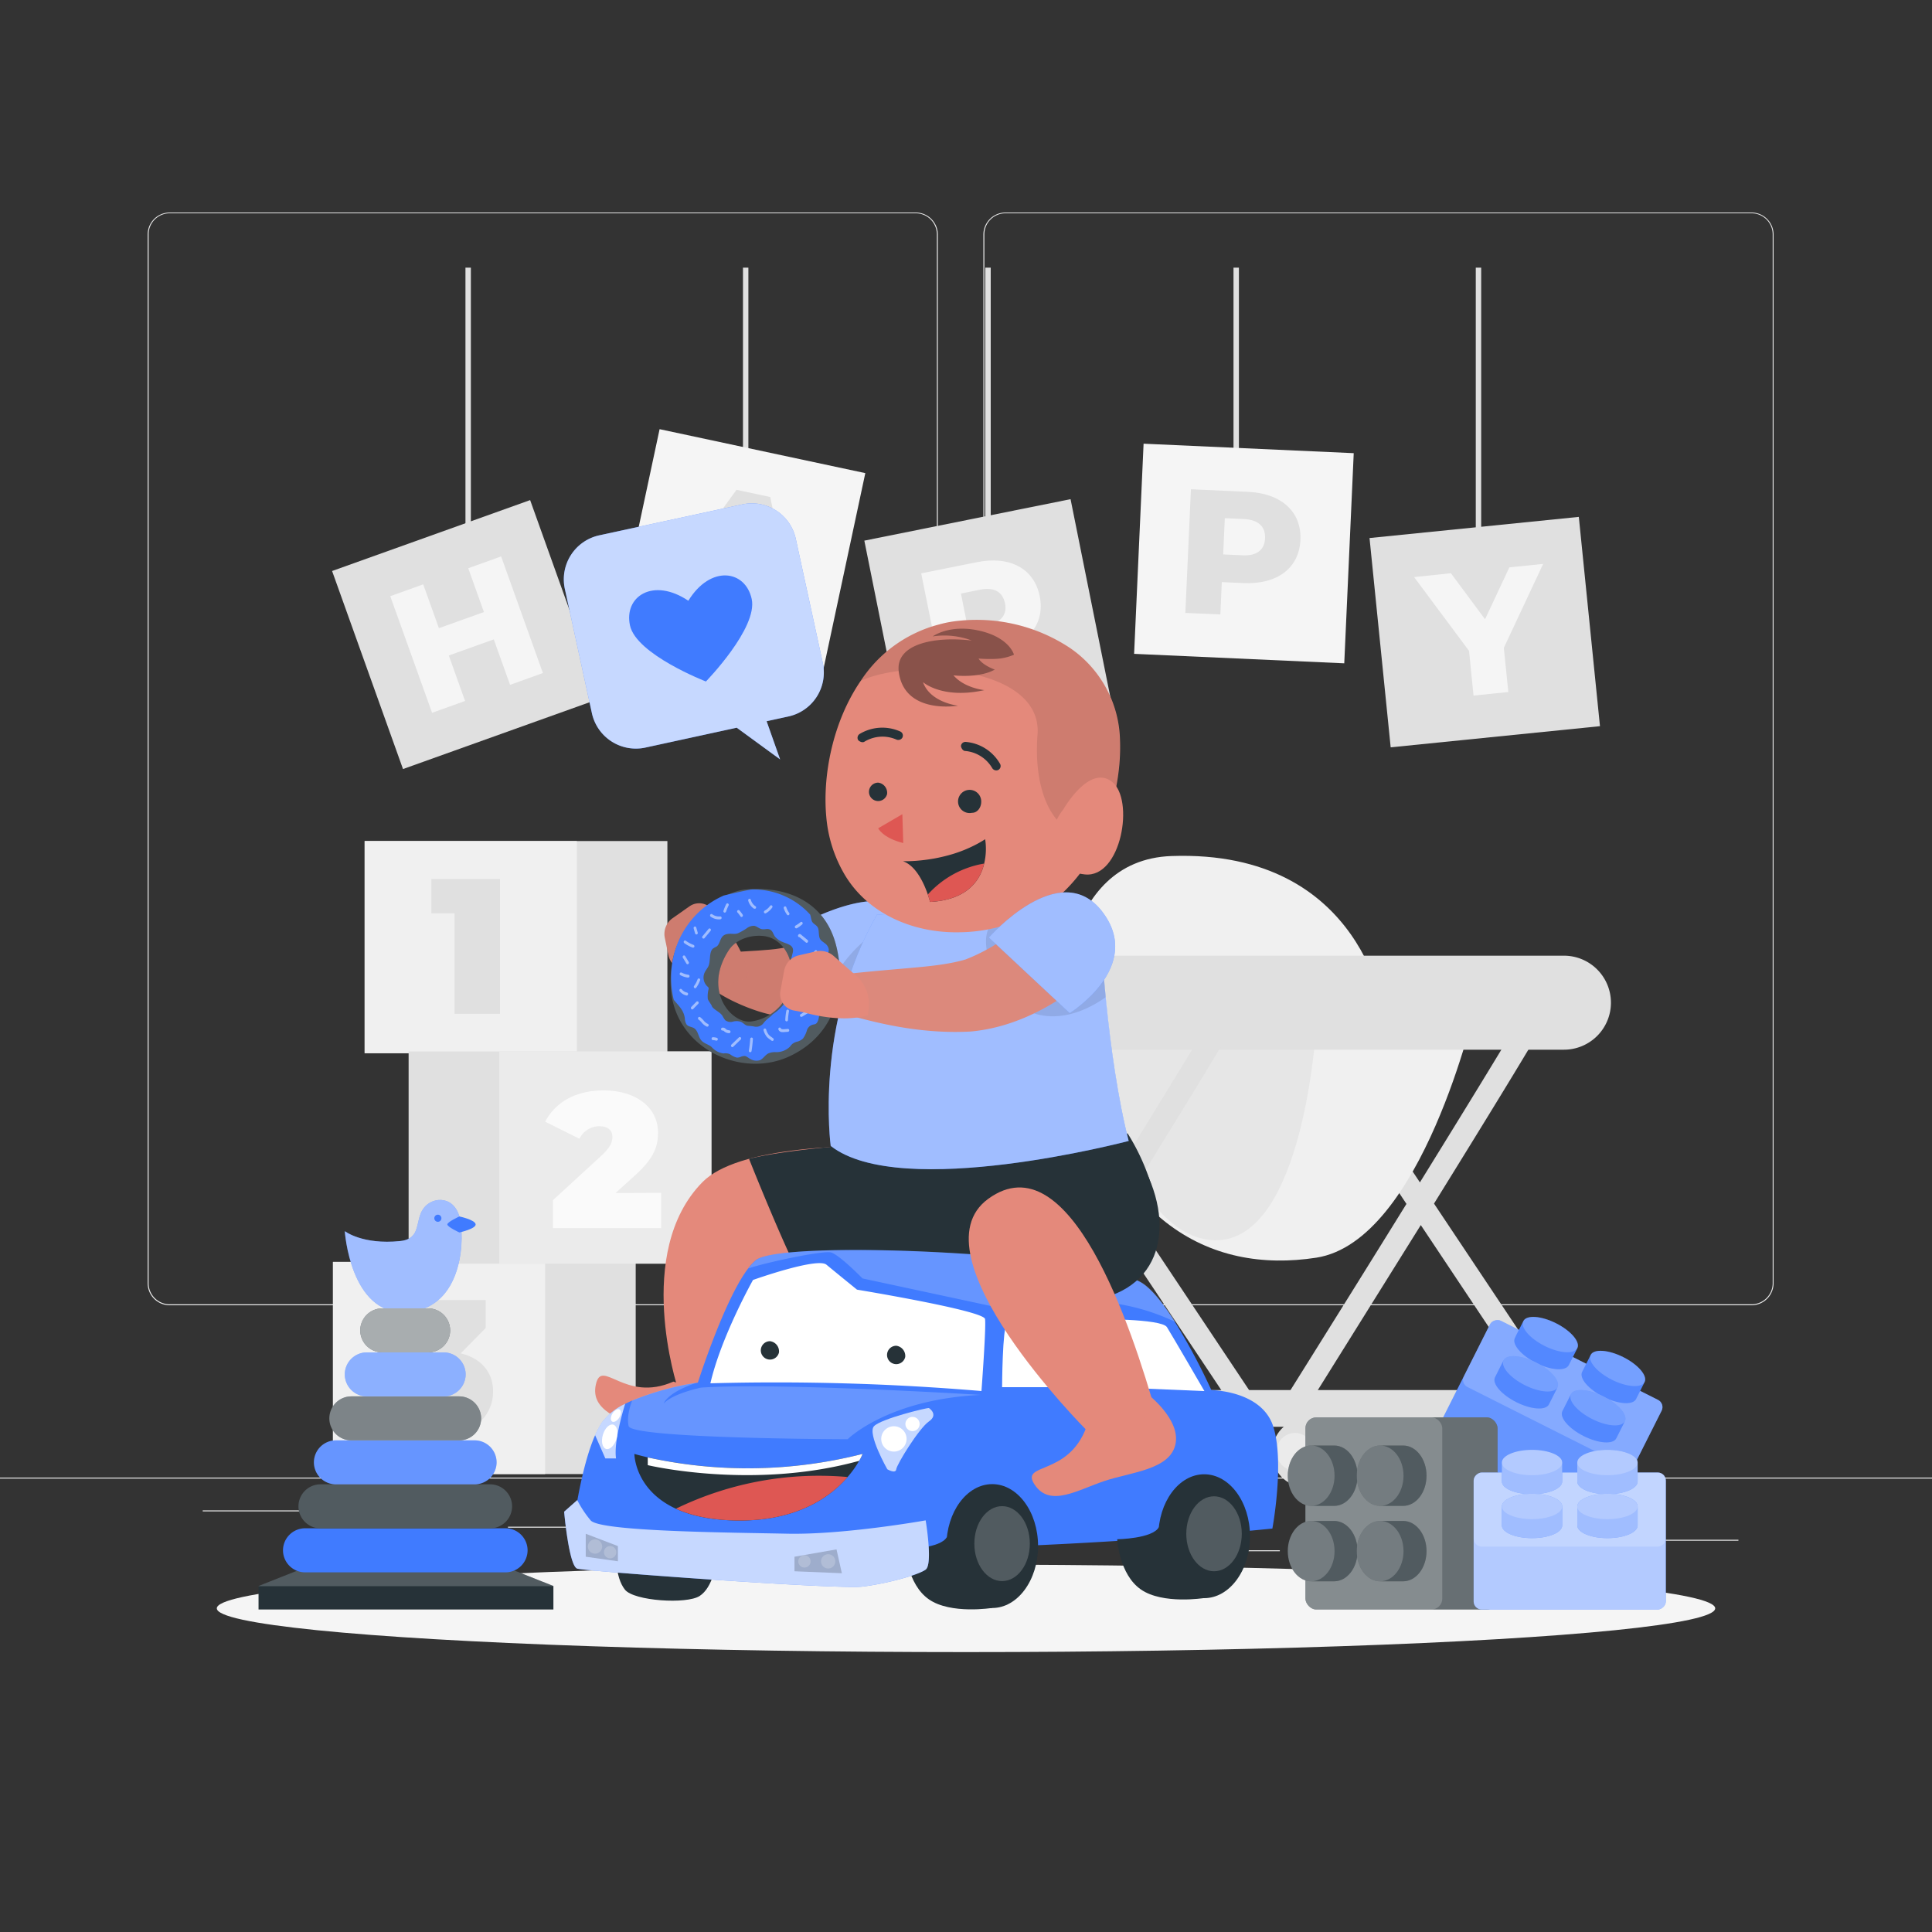 <svg xmlns="http://www.w3.org/2000/svg" viewBox="0 0 500 500"><rect x="0" y="0" width="500" height="500" fill="#333333" stroke="none"/><g id="freepik--background-complete--inject-19"><rect y="382.4" width="500" height="0.25" style="fill:#ebebeb"></rect><rect x="416.78" y="398.49" width="33.12" height="0.25" style="fill:#ebebeb"></rect><rect x="322.53" y="401.21" width="8.69" height="0.25" style="fill:#ebebeb"></rect><rect x="396.59" y="389.21" width="19.19" height="0.25" style="fill:#ebebeb"></rect><rect x="52.46" y="390.89" width="43.19" height="0.25" style="fill:#ebebeb"></rect><rect x="104.56" y="390.89" width="6.33" height="0.25" style="fill:#ebebeb"></rect><rect x="131.47" y="395.11" width="93.68" height="0.25" style="fill:#ebebeb"></rect><path d="M237,337.8H43.91a5.71,5.71,0,0,1-5.7-5.71V60.66A5.71,5.71,0,0,1,43.91,55H237a5.71,5.71,0,0,1,5.71,5.71V332.09A5.71,5.71,0,0,1,237,337.8ZM43.91,55.2a5.46,5.46,0,0,0-5.45,5.46V332.09a5.46,5.46,0,0,0,5.45,5.46H237a5.47,5.47,0,0,0,5.46-5.46V60.66A5.47,5.47,0,0,0,237,55.2Z" style="fill:#ebebeb"></path><path d="M453.31,337.8H260.21a5.72,5.72,0,0,1-5.71-5.71V60.66A5.72,5.72,0,0,1,260.21,55h193.1A5.71,5.71,0,0,1,459,60.66V332.09A5.71,5.71,0,0,1,453.31,337.8ZM260.21,55.2a5.47,5.47,0,0,0-5.46,5.46V332.09a5.47,5.47,0,0,0,5.46,5.46h193.1a5.47,5.47,0,0,0,5.46-5.46V60.66a5.47,5.47,0,0,0-5.46-5.46Z" style="fill:#ebebeb"></path><rect x="86.17" y="326.58" width="78.35" height="54.91" style="fill:#e0e0e0"></rect><rect x="86.17" y="326.58" width="54.91" height="54.91" style="fill:#f0f0f0"></rect><path d="M127.61,360.13c0,6-4.79,12-16,12A29.64,29.64,0,0,1,97.9,369l4-8.67a19.14,19.14,0,0,0,9.37,2.54c2.64,0,4.53-.9,4.53-2.69,0-1.5-1.14-2.39-4.13-2.39H107v-7.23l5.14-5.23H99.7v-8.87h26v7.22l-6.48,6.58C124.71,351.56,127.61,355.29,127.61,360.13Z" style="fill:#e0e0e0"></path><rect x="94.37" y="217.66" width="78.35" height="54.91" style="fill:#e0e0e0"></rect><rect x="94.37" y="217.66" width="54.91" height="54.91" style="fill:#f0f0f0"></rect><path d="M129.4,227.49v34.88H117.64v-26h-6v-8.87Z" style="fill:#e0e0e0"></path><rect x="105.76" y="272.12" width="78.35" height="54.91" transform="translate(289.86 599.15) rotate(180)" style="fill:#e0e0e0"></rect><rect x="129.19" y="272.12" width="54.91" height="54.91" transform="translate(313.3 599.15) rotate(180)" style="fill:#ebebeb"></rect><path d="M171.09,308.71v9.12h-28v-7.22L155.74,299c2.39-2.24,2.74-3.59,2.74-4.79,0-1.69-1.15-2.74-3.39-2.74a5.7,5.7,0,0,0-5.13,3.24l-8.87-4.43c2.54-4.79,7.57-8.08,15.1-8.08,8.27,0,14.1,4.29,14.1,10.92,0,3.44-.9,6.53-6,11.11l-5,4.53Z" style="fill:#fafafa"></path><path d="M409.16,368.5H328.5l2.88-4.59c9.88-15.77,21.75-34.8,32.61-52.34l-33.15-49.74,5-3.33L367.47,306c15.21-24.58,27.69-45,28.65-47.35a2.39,2.39,0,0,0-.16.91h6c0,1.24,0,2.15-30.84,51.93Zm-69.83-6H398l-30.3-45.45C356,335.79,344.53,354.2,339.33,362.5Z" style="fill:#e0e0e0"></path><path d="M303.19,221.54c50.14-1.76,55.16,41.81,55.16,41.81l23.5-3S368,321.27,340.64,325.49s-54.73-8.81-65.57-59.94C274.24,261.66,274.11,222.56,303.19,221.54Z" style="fill:#f0f0f0"></path><path d="M279.65,267.69s11.7,53,34.8,53.29,26.19-55.43,26.19-55.43Z" style="fill:#e6e6e6"></path><path d="M404.74,271.66H251.94a12.16,12.16,0,0,1-12.16-12.17h0a12.16,12.16,0,0,1,12.16-12.16h152.8a12.17,12.17,0,0,1,12.17,12.16h0A12.17,12.17,0,0,1,404.74,271.66Z" style="fill:#e0e0e0"></path><path d="M405.14,369.25H251.54a4.75,4.75,0,0,1-4.75-4.75h0a4.75,4.75,0,0,1,4.75-4.75h153.6a4.74,4.74,0,0,1,4.75,4.75h0A4.75,4.75,0,0,1,405.14,369.25Z" style="fill:#e0e0e0"></path><path d="M329.1,368.5H248.45l2.87-4.59c9.89-15.77,21.76-34.8,32.62-52.34l-33.15-49.74,5-3.33L287.42,306c15.21-24.58,27.69-45,28.65-47.35a2.39,2.39,0,0,0-.16.91h6c0,1.24,0,2.15-30.84,51.93Zm-69.82-6H317.9l-30.3-45.45C276,335.79,264.48,354.2,259.28,362.5Z" style="fill:#e0e0e0"></path><ellipse cx="252.4" cy="376" rx="8.24" ry="8.74" style="fill:#e0e0e0"></ellipse><ellipse cx="250.14" cy="376" rx="4.87" ry="5.16" style="fill:#ebebeb"></ellipse><ellipse cx="319.44" cy="376" rx="8.24" ry="8.74" style="fill:#e0e0e0"></ellipse><ellipse cx="317.19" cy="376" rx="4.87" ry="5.16" style="fill:#ebebeb"></ellipse><ellipse cx="404.49" cy="376" rx="8.24" ry="8.74" style="fill:#e0e0e0"></ellipse><path d="M407.11,376a4.87,4.87,0,1,1-4.87-5.16A5,5,0,0,1,407.11,376Z" style="fill:#ebebeb"></path><ellipse cx="337.45" cy="376" rx="8.24" ry="8.74" style="fill:#e0e0e0"></ellipse><path d="M340.06,376a4.87,4.87,0,1,1-4.86-5.16A5,5,0,0,1,340.06,376Z" style="fill:#ebebeb"></path><rect x="120.46" y="69.27" width="1.4" height="77.79" style="fill:#e0e0e0"></rect><rect x="192.28" y="69.27" width="1.4" height="70.91" style="fill:#e0e0e0"></rect><rect x="255" y="69.27" width="1.4" height="86.54" style="fill:#e0e0e0"></rect><rect x="319.23" y="69.27" width="1.4" height="77.79" style="fill:#e0e0e0"></rect><rect x="381.93" y="69.27" width="1.4" height="82.6" style="fill:#e0e0e0"></rect><rect x="93.52" y="137.02" width="54.44" height="54.44" transform="translate(-48.29 50.3) rotate(-19.7)" style="fill:#e0e0e0"></rect><path d="M129.69,144l10.81,30.18L132,177.24l-4.21-11.77-11.64,4.17,4.21,11.77-8.54,3.06L101,154.29l8.53-3.06,4.06,11.34,11.65-4.17-4.06-11.34Z" style="fill:#f5f5f5"></path><rect x="164.42" y="116.15" width="54.44" height="54.44" transform="translate(34.18 -36.87) rotate(12.06)" style="fill:#f5f5f5"></rect><path d="M196.13,154.35l-13.26-2.83-3.76,5.56-9.05-1.93,20.54-28.39,8.73,1.86,7.19,34.32-9.23-2Zm-1.2-7.09L193,136.36l-6.17,9.17Z" style="fill:#e0e0e0"></path><rect x="228.52" y="134.03" width="54.44" height="54.44" transform="translate(-26.77 53.57) rotate(-11.37)" style="fill:#e0e0e0"></rect><path d="M269.08,154.32c1.44,7.14-3.06,12.67-11.64,14.39l-5.47,1.1,1.65,8.22-8.89,1.78-6.32-31.43,14.37-2.88C261.35,143.77,267.64,147.13,269.08,154.32Zm-9,1.8c-.59-2.92-2.77-4.25-6.45-3.51l-4.94,1,1.85,9.21,4.94-1C259.18,161.07,260.68,159,260.1,156.12Z" style="fill:#f5f5f5"></path><rect x="294.71" y="116.03" width="54.44" height="54.44" transform="translate(6.77 -14.35) rotate(2.58)" style="fill:#f5f5f5"></rect><path d="M336.55,139.74c-.33,7.27-6,11.56-14.76,11.16l-5.59-.25-.37,8.37-9.06-.4,1.44-32,14.64.66C331.59,127.64,336.88,132.42,336.55,139.74Zm-9.15-.41c.13-3-1.67-4.8-5.42-5l-5-.23-.42,9.38,5,.23C325.31,143.91,327.26,142.26,327.4,139.33Z" style="fill:#e0e0e0"></path><rect x="357.03" y="136.39" width="54.44" height="54.44" transform="translate(-14.5 39.44) rotate(-5.77)" style="fill:#e0e0e0"></rect><path d="M389.19,167.66l1.16,11.44-9,.91-1.17-11.57-14.21-19.09,9.52-1,8.84,11.91,6.29-13.43,8.75-.89Z" style="fill:#f5f5f5"></path></g><g id="freepik--Shadow--inject-19"><ellipse id="freepik--path--inject-19" cx="250" cy="416.24" rx="193.89" ry="11.32" style="fill:#f5f5f5"></ellipse></g><g id="freepik--toy-2--inject-19"><rect x="383.07" y="343.06" width="35.45" height="49.73" rx="2.09" transform="translate(909.6 175.23) rotate(116.71)" style="fill:#407BFF"></rect><rect x="383.07" y="343.06" width="35.45" height="49.73" rx="2.09" transform="translate(909.6 175.23) rotate(116.71)" style="fill:#fff;opacity:0.2"></rect><rect x="394.85" y="335.8" width="19.19" height="49.73" rx="2.09" transform="translate(908.4 161.45) rotate(116.71)" style="fill:#fff;opacity:0.2"></rect><path d="M423.41,362.07c.26-.52,1.95-3.87,2.21-4.4.82-1.61-1.65-4.5-5.5-6.44s-7.64-2.2-8.45-.58l-2.21,4.4c-.82,1.62,1.65,4.5,5.5,6.44S422.6,363.69,423.41,362.07Z" style="fill:#407BFF"></path><path d="M423.41,362.07c.26-.52,1.95-3.87,2.21-4.4.82-1.61-1.65-4.5-5.5-6.44s-7.64-2.2-8.45-.58l-2.21,4.4c-.82,1.62,1.65,4.5,5.5,6.44S422.6,363.69,423.41,362.07Z" style="fill:#fff;opacity:0.1"></path><path d="M417.17,357.09c-3.85-1.94-6.32-4.82-5.5-6.44s4.6-1.35,8.45.58,6.32,4.83,5.5,6.44S421,359,417.17,357.09Z" style="fill:#fff;opacity:0.2"></path><path d="M406,353.3c.27-.53,1.95-3.88,2.22-4.4.81-1.62-1.66-4.5-5.51-6.44s-7.64-2.2-8.45-.58c-.26.52-2,3.87-2.21,4.4-.82,1.61,1.65,4.5,5.5,6.44S405.16,354.91,406,353.3Z" style="fill:#407BFF"></path><path d="M406,353.3c.27-.53,1.95-3.88,2.22-4.4.81-1.62-1.66-4.5-5.51-6.44s-7.64-2.2-8.45-.58c-.26.52-2,3.87-2.21,4.4-.82,1.61,1.65,4.5,5.5,6.44S405.16,354.91,406,353.3Z" style="fill:#fff;opacity:0.1"></path><path d="M399.73,348.32c-3.85-1.94-6.31-4.82-5.5-6.44s4.6-1.36,8.45.58,6.32,4.82,5.51,6.44S403.59,350.26,399.73,348.32Z" style="fill:#fff;opacity:0.2"></path><path d="M418.3,372.23c.26-.53,1.95-3.88,2.21-4.4.82-1.62-1.65-4.5-5.5-6.44s-7.64-2.2-8.45-.58c-.27.52-1.95,3.87-2.21,4.4-.82,1.62,1.65,4.5,5.5,6.44S417.49,373.85,418.3,372.23Z" style="fill:#407BFF"></path><path d="M418.3,372.23c.26-.53,1.95-3.88,2.21-4.4.82-1.62-1.65-4.5-5.5-6.44s-7.64-2.2-8.45-.58c-.27.52-1.95,3.87-2.21,4.4-.82,1.62,1.65,4.5,5.5,6.44S417.49,373.85,418.3,372.23Z" style="fill:#fff;opacity:0.1"></path><path d="M412.06,367.25c-3.85-1.94-6.32-4.82-5.5-6.44s4.59-1.36,8.45.58,6.32,4.82,5.5,6.44S415.92,369.19,412.06,367.25Z" style="fill:#fff;opacity:0.2"></path><path d="M400.86,363.46l2.21-4.4c.82-1.62-1.65-4.5-5.5-6.44s-7.64-2.2-8.45-.58c-.26.52-1.95,3.87-2.21,4.4-.82,1.61,1.65,4.49,5.5,6.43S400.05,365.07,400.86,363.46Z" style="fill:#407BFF"></path><path d="M400.86,363.46l2.21-4.4c.82-1.62-1.65-4.5-5.5-6.44s-7.64-2.2-8.45-.58c-.26.52-1.95,3.87-2.21,4.4-.82,1.61,1.65,4.49,5.5,6.43S400.05,365.07,400.86,363.46Z" style="fill:#fff;opacity:0.1"></path><path d="M394.62,358.48c-3.85-1.94-6.31-4.83-5.5-6.44s4.6-1.36,8.45.58,6.32,4.82,5.5,6.44S398.48,360.41,394.62,358.48Z" style="fill:#fff;opacity:0.2"></path><rect x="337.84" y="366.81" width="49.73" height="49.73" rx="2.83" style="fill:#263238"></rect><rect x="337.84" y="366.81" width="49.73" height="49.73" rx="2.83" style="fill:#fff;opacity:0.3"></rect><rect x="337.84" y="366.81" width="35.42" height="49.73" rx="2.83" style="fill:#fff;opacity:0.2"></rect><path d="M345.28,374.1h-5.95c-3.34,0-6.05,3.5-6.05,7.81s2.71,7.81,6.05,7.81h5.95c3.34,0,6.05-3.49,6.05-7.81S348.62,374.1,345.28,374.1Z" style="fill:#263238"></path><path d="M345.28,374.1h-5.95c-3.34,0-6.05,3.5-6.05,7.81s2.71,7.81,6.05,7.81h5.95c3.34,0,6.05-3.49,6.05-7.81S348.62,374.1,345.28,374.1Z" style="fill:#fff;opacity:0.2"></path><ellipse cx="339.33" cy="381.91" rx="6.05" ry="7.81" style="fill:#fff;opacity:0.2"></ellipse><path d="M345.28,393.62h-5.95c-3.34,0-6.05,3.5-6.05,7.81s2.71,7.81,6.05,7.81h5.95c3.34,0,6.05-3.49,6.05-7.81S348.62,393.62,345.28,393.62Z" style="fill:#263238"></path><path d="M345.28,393.62h-5.95c-3.34,0-6.05,3.5-6.05,7.81s2.71,7.81,6.05,7.81h5.95c3.34,0,6.05-3.49,6.05-7.81S348.62,393.62,345.28,393.62Z" style="fill:#fff;opacity:0.2"></path><ellipse cx="339.33" cy="401.43" rx="6.05" ry="7.81" style="fill:#fff;opacity:0.2"></ellipse><path d="M363.13,374.1h-5.95c-3.34,0-6.05,3.5-6.05,7.81s2.71,7.81,6.05,7.81h5.95c3.34,0,6.05-3.49,6.05-7.81S366.47,374.1,363.13,374.1Z" style="fill:#263238"></path><path d="M363.13,374.1h-5.95c-3.34,0-6.05,3.5-6.05,7.81s2.71,7.81,6.05,7.81h5.95c3.34,0,6.05-3.49,6.05-7.81S366.47,374.1,363.13,374.1Z" style="fill:#fff;opacity:0.2"></path><ellipse cx="357.18" cy="381.91" rx="6.05" ry="7.81" style="fill:#fff;opacity:0.2"></ellipse><path d="M363.13,393.62h-5.95c-3.34,0-6.05,3.5-6.05,7.81s2.71,7.81,6.05,7.81h5.95c3.34,0,6.05-3.49,6.05-7.81S366.47,393.62,363.13,393.62Z" style="fill:#263238"></path><path d="M363.13,393.62h-5.95c-3.34,0-6.05,3.5-6.05,7.81s2.71,7.81,6.05,7.81h5.95c3.34,0,6.05-3.49,6.05-7.81S366.47,393.62,363.13,393.62Z" style="fill:#fff;opacity:0.2"></path><ellipse cx="357.18" cy="401.43" rx="6.05" ry="7.81" style="fill:#fff;opacity:0.2"></ellipse><rect x="388.53" y="373.95" width="35.45" height="49.73" rx="2.09" transform="translate(805.06 -7.44) rotate(90)" style="fill:#407BFF"></rect><rect x="388.53" y="373.95" width="35.45" height="49.73" rx="2.09" transform="translate(805.06 -7.44) rotate(90)" style="fill:#fff;opacity:0.6"></rect><rect x="396.65" y="365.82" width="19.19" height="49.73" rx="2.09" transform="translate(796.94 -15.57) rotate(90)" style="fill:#fff;opacity:0.2"></rect><path d="M423.82,383.42V378.5c0-1.81-3.49-3.28-7.81-3.28s-7.81,1.47-7.81,3.28v4.92c0,1.81,3.5,3.28,7.81,3.28S423.82,385.23,423.82,383.42Z" style="fill:#407BFF"></path><path d="M423.82,383.42V378.5c0-1.81-3.49-3.28-7.81-3.28s-7.81,1.47-7.81,3.28v4.92c0,1.81,3.5,3.28,7.81,3.28S423.82,385.23,423.82,383.42Z" style="fill:#fff;opacity:0.5"></path><path d="M416,381.78c-4.31,0-7.81-1.47-7.81-3.28s3.5-3.28,7.81-3.28,7.81,1.47,7.81,3.28S420.33,381.78,416,381.78Z" style="fill:#fff;opacity:0.2"></path><path d="M404.3,383.42V378.5c0-1.81-3.5-3.28-7.81-3.28s-7.81,1.47-7.81,3.28v4.92c0,1.81,3.5,3.28,7.81,3.28S404.3,385.23,404.3,383.42Z" style="fill:#407BFF"></path><path d="M404.3,383.42V378.5c0-1.81-3.5-3.28-7.81-3.28s-7.81,1.47-7.81,3.28v4.92c0,1.81,3.5,3.28,7.81,3.28S404.3,385.23,404.3,383.42Z" style="fill:#fff;opacity:0.5"></path><path d="M396.49,381.78c-4.31,0-7.81-1.47-7.81-3.28s3.5-3.28,7.81-3.28,7.81,1.47,7.81,3.28S400.8,381.78,396.49,381.78Z" style="fill:#fff;opacity:0.2"></path><path d="M423.82,394.79v-4.92c0-1.81-3.49-3.28-7.81-3.28s-7.81,1.47-7.81,3.28v4.92c0,1.81,3.5,3.28,7.81,3.28S423.82,396.6,423.82,394.79Z" style="fill:#407BFF"></path><path d="M423.82,394.79v-4.92c0-1.81-3.49-3.28-7.81-3.28s-7.81,1.47-7.81,3.28v4.92c0,1.81,3.5,3.28,7.81,3.28S423.82,396.6,423.82,394.79Z" style="fill:#fff;opacity:0.5"></path><path d="M416,393.15c-4.31,0-7.81-1.47-7.81-3.28s3.5-3.28,7.81-3.28,7.81,1.47,7.81,3.28S420.33,393.15,416,393.15Z" style="fill:#fff;opacity:0.2"></path><path d="M404.3,394.79v-4.92c0-1.81-3.5-3.28-7.81-3.28s-7.81,1.47-7.81,3.28v4.92c0,1.81,3.5,3.28,7.81,3.28S404.3,396.6,404.3,394.79Z" style="fill:#407BFF"></path><path d="M404.3,394.79v-4.92c0-1.81-3.5-3.28-7.81-3.28s-7.81,1.47-7.81,3.28v4.92c0,1.81,3.5,3.28,7.81,3.28S404.3,396.6,404.3,394.79Z" style="fill:#fff;opacity:0.5"></path><path d="M396.49,393.15c-4.31,0-7.81-1.47-7.81-3.28s3.5-3.28,7.81-3.28,7.81,1.47,7.81,3.28S400.8,393.15,396.49,393.15Z" style="fill:#fff;opacity:0.2"></path></g><g id="freepik--toy-1--inject-19"><polygon points="143.22 410.45 143.22 416.54 66.91 416.54 66.91 410.45 86.26 402.79 123.87 402.79 143.22 410.45" style="fill:#263238"></polygon><polygon points="143.22 410.45 143.22 410.51 66.91 410.51 66.91 410.45 86.26 402.79 123.87 402.79 143.22 410.45" style="fill:#fff;opacity:0.2"></polygon><path d="M103.51,321.19c5.7-.58,3.75-5.34,6.13-8.51s8.31-3.36,9.49,3.17,0,23.2-14.25,23.77-15.65-21-15.65-21S93.81,322.18,103.51,321.19Z" style="fill:#407BFF"></path><path d="M103.51,321.19c5.7-.58,3.75-5.34,6.13-8.51s8.31-3.36,9.49,3.17,0,23.2-14.25,23.77-15.65-21-15.65-21S93.81,322.18,103.51,321.19Z" style="fill:#fff;opacity:0.5"></path><path d="M118.89,314.82s4,.83,4.2,2-4.2,2.14-4.2,2.14-3.12-1.43-3.12-2.08S118.89,314.82,118.89,314.82Z" style="fill:#407BFF"></path><path d="M114.24,315.28a.92.92,0,1,1-.92-.92A.92.92,0,0,1,114.24,315.28Z" style="fill:#407BFF"></path><path d="M130.84,406.92H78.94a5.72,5.72,0,0,1-5.7-5.7h0a5.72,5.72,0,0,1,5.7-5.7h51.9a5.72,5.72,0,0,1,5.7,5.7h0A5.72,5.72,0,0,1,130.84,406.92Z" style="fill:#407BFF"></path><path d="M126.83,395.54H82.94a5.72,5.72,0,0,1-5.7-5.7h0a5.71,5.71,0,0,1,5.7-5.7h43.89a5.71,5.71,0,0,1,5.7,5.7h0A5.72,5.72,0,0,1,126.83,395.54Z" style="fill:#263238"></path><path d="M122.82,384.15H86.94a5.71,5.71,0,0,1-5.7-5.69h0a5.71,5.71,0,0,1,5.7-5.7h35.88a5.71,5.71,0,0,1,5.7,5.7h0A5.71,5.71,0,0,1,122.82,384.15Z" style="fill:#407BFF"></path><path d="M118.82,372.77H90.93a5.71,5.71,0,0,1-5.7-5.69h0a5.72,5.72,0,0,1,5.7-5.7h27.89a5.72,5.72,0,0,1,5.7,5.7h0A5.71,5.71,0,0,1,118.82,372.77Z" style="fill:#263238"></path><path d="M114.81,361.39H94.93a5.72,5.72,0,0,1-5.7-5.7h0a5.71,5.71,0,0,1,5.7-5.69h19.88a5.71,5.71,0,0,1,5.7,5.69h0A5.72,5.72,0,0,1,114.81,361.39Z" style="fill:#407BFF"></path><path d="M110.8,350H98.93a5.71,5.71,0,0,1-5.7-5.7h0a5.72,5.72,0,0,1,5.7-5.7H110.8a5.72,5.72,0,0,1,5.7,5.7h0A5.71,5.71,0,0,1,110.8,350Z" style="fill:#263238"></path><path d="M126.83,395.54H82.94a5.72,5.72,0,0,1-5.7-5.7h0a5.71,5.71,0,0,1,5.7-5.7h43.89a5.71,5.71,0,0,1,5.7,5.7h0A5.72,5.72,0,0,1,126.83,395.54Z" style="fill:#fff;opacity:0.2"></path><path d="M122.82,384.15H86.94a5.71,5.71,0,0,1-5.7-5.69h0a5.71,5.71,0,0,1,5.7-5.7h35.88a5.71,5.71,0,0,1,5.7,5.7h0A5.71,5.71,0,0,1,122.82,384.15Z" style="fill:#fff;opacity:0.2"></path><path d="M118.82,372.77H90.93a5.71,5.71,0,0,1-5.7-5.69h0a5.72,5.72,0,0,1,5.7-5.7h27.89a5.72,5.72,0,0,1,5.7,5.7h0A5.71,5.71,0,0,1,118.82,372.77Z" style="fill:#fff;opacity:0.4"></path><path d="M114.81,361.39H94.93a5.72,5.72,0,0,1-5.7-5.7h0a5.71,5.71,0,0,1,5.7-5.69h19.88a5.71,5.71,0,0,1,5.7,5.69h0A5.72,5.72,0,0,1,114.81,361.39Z" style="fill:#fff;opacity:0.4"></path><path d="M110.8,350H98.93a5.71,5.71,0,0,1-5.7-5.7h0a5.72,5.72,0,0,1,5.7-5.7H110.8a5.72,5.72,0,0,1,5.7,5.7h0A5.71,5.71,0,0,1,110.8,350Z" style="fill:#fff;opacity:0.6"></path></g><g id="freepik--speech-bubble--inject-19"><path d="M155.1,138.54l37-8a11.64,11.64,0,0,1,13.85,8.91l7,32.17A11.64,11.64,0,0,1,204,185.43l-5.6,1.22,3.49,9.88-11.22-8.2-23.63,5.14a11.65,11.65,0,0,1-13.86-8.91l-7-32.16A11.65,11.65,0,0,1,155.1,138.54Z" style="fill:#407BFF"></path><path d="M155.1,138.54l37-8a11.64,11.64,0,0,1,13.85,8.91l7,32.17A11.64,11.64,0,0,1,204,185.43l-5.6,1.22,3.49,9.88-11.22-8.2-23.63,5.14a11.65,11.65,0,0,1-13.86-8.91l-7-32.16A11.65,11.65,0,0,1,155.1,138.54Z" style="fill:#fff;opacity:0.7"></path><path d="M178.14,155.47c-9.1-6.11-16.73-1.12-15.1,6.4s19.65,14.5,19.65,14.5,13.48-13.83,11.85-21.35S183.89,146.13,178.14,155.47Z" style="fill:#407BFF"></path></g><g id="freepik--Character--inject-19"><g id="freepik--group--inject-19"><path d="M232.69,252.94c-.9.61-1.66,1.08-2.5,1.58s-1.66,1-2.5,1.42c-1.68.92-3.4,1.77-5.18,2.58s-3.6,1.58-5.54,2.28a52.19,52.19,0,0,1-6.36,1.87,28.66,28.66,0,0,1-4.2.62c-.72,0-1.42,0-2.11,0l-1.86-.17a36.36,36.36,0,0,1-6.35-1.46,49.79,49.79,0,0,1-5.58-2.2,41.1,41.1,0,0,1-5.24-2.89,5.43,5.43,0,0,1,2.29-9.94l.43,0c3.5-.42,7.09-.49,10.31-.79a40.57,40.57,0,0,0,4.4-.53l.83-.2.58-.22a6,6,0,0,1,1.06-.55c1.05-.5,2.38-1.19,3.73-1.93s2.78-1.53,4.2-2.36l4.34-2.5,2.19-1.24c.72-.4,1.51-.83,2.15-1.16l.3-.15a10.46,10.46,0,0,1,10.61,18Z" style="fill:#e4897b"></path><path d="M232.69,252.94c-.9.61-1.66,1.08-2.5,1.58s-1.66,1-2.5,1.42c-1.68.92-3.4,1.77-5.18,2.58s-3.6,1.58-5.54,2.28a52.19,52.19,0,0,1-6.36,1.87,28.66,28.66,0,0,1-4.2.62c-.72,0-1.42,0-2.11,0l-1.86-.17a36.36,36.36,0,0,1-6.35-1.46,49.79,49.79,0,0,1-5.58-2.2,41.1,41.1,0,0,1-5.24-2.89,5.43,5.43,0,0,1,2.29-9.94l.43,0c3.5-.42,7.09-.49,10.31-.79a40.57,40.57,0,0,0,4.4-.53l.83-.2.58-.22a6,6,0,0,1,1.06-.55c1.05-.5,2.38-1.19,3.73-1.93s2.78-1.53,4.2-2.36l4.34-2.5,2.19-1.24c.72-.4,1.51-.83,2.15-1.16l.3-.15a10.46,10.46,0,0,1,10.61,18Z" style="opacity:0.1"></path><path d="M184.53,235.68l1.63,2.25s6.51,7.19,7.53,14.54l-1.67,1a9.67,9.67,0,0,1-8.86.56l-2.71-1.18-4.47-2a5.22,5.22,0,0,1-3-3.69l-.91-4.37a5,5,0,0,1,1.9-5.09l4.13-2.9.39-.27A4.32,4.32,0,0,1,184.53,235.68Z" style="fill:#e4897b"></path><path d="M220.11,257.51,207,239.41s20.65-12,28.73-2.75S220.11,257.51,220.11,257.51Z" style="fill:#407BFF"></path><path d="M228.74,252.28a65.53,65.53,0,0,1-8.63,5.23l-3.82-5.29L207,239.41s20.65-12,28.74-2.75C240.41,242,234.56,248.07,228.74,252.28Z" style="fill:#fff;opacity:0.5"></path><path d="M228.74,252.28a65.53,65.53,0,0,1-8.63,5.23l-3.82-5.29a36.62,36.62,0,0,1,8.59-9.75A21.33,21.33,0,0,1,228.74,252.28Z" style="opacity:0.1"></path><path d="M184.53,235.68l1.63,2.25s6.51,7.19,7.53,14.54l-1.67,1a9.67,9.67,0,0,1-8.86.56l-2.71-1.18-4.47-2a5.22,5.22,0,0,1-3-3.69l-.91-4.37a5,5,0,0,1,1.9-5.09l4.13-2.9.39-.27A4.32,4.32,0,0,1,184.53,235.68Z" style="opacity:0.1"></path><path d="M175.36,359.09s-11.5-35,6.46-53.18,112.94-4.56,112.94-4.56l-6.18,41.74S214,329.17,208.1,332.4s-10.69,34.74-10.69,34.74Z" style="fill:#e4897b"></path><path d="M193.85,299.91s9.1,22.94,14.25,32.49c3.16,5.87,36.84,8.46,62.33,9.58a27.47,27.47,0,0,0,27.41-35.64,55.77,55.77,0,0,0-6-13S216,294.27,193.85,299.91Z" style="fill:#263238"></path><path d="M191.34,362.86s1.33,11-4.4,14.45-13-3.26-19.51-6.66-14.76-5.37-13.22-12.35,7.39,4.83,20.07-.74Z" style="fill:#e4897b"></path><path d="M161.73,386.23s-5.18,18.61,0,25.17c2.32,2.94,16,3.83,19.35,1.63,6.59-4.31,4.75-23.24,4.75-23.24Z" style="fill:#263238"></path><path d="M329.29,395.59s-115.77,12.11-181,0c0,0,1.83-15.34,5.74-24.2h0a21.45,21.45,0,0,1,1.8-3.33,16.15,16.15,0,0,1,6-4.76c.58-.3,1.17-.58,1.78-.84a73.93,73.93,0,0,1,17-4.65h0s6.76-21.3,13-29.52a12.52,12.52,0,0,1,2-2.16c6.72-5.53,89-1.78,100.28,6.14,2.64,1.85,5.54,5.67,8.21,9.89a162.1,162.1,0,0,1,9.4,17.6s13,.09,16,9.37S329.29,395.59,329.29,395.59Z" style="fill:#407BFF"></path><path d="M183.85,358A632.35,632.35,0,0,1,254,360s1.24-16.43.93-18.63-33.14-7.61-33.14-7.61-5.53-4.49-7.91-6.46-19,3.95-19,3.95S186.62,345.93,183.85,358Z" style="fill:#fff"></path><path d="M234.27,351.18a2.38,2.38,0,1,1-2.32-2.9A2.66,2.66,0,0,1,234.27,351.18Z" style="fill:#263238"></path><path d="M201.6,350a2.38,2.38,0,1,1-2.32-2.9A2.66,2.66,0,0,1,201.6,350Z" style="fill:#263238"></path><path d="M223.24,376.27a13.89,13.89,0,0,1-.89,1.79,25.61,25.61,0,0,1-3,4.19c-4.4,5.1-13.15,11.58-29.06,11.25-6.7-.14-11.68-1.34-15.38-3.05-10.73-4.95-10.73-14.18-10.73-14.18s1.22.38,3.44.89A120.51,120.51,0,0,0,223.24,376.27Z" style="fill:#263238"></path><path d="M219.37,382.25c-4.4,5.1-13.15,11.58-29.06,11.25-6.7-.14-11.68-1.34-15.38-3.05A84.64,84.64,0,0,1,219.37,382.25Z" style="fill:#de5753"></path><path d="M223.24,376.27a13.89,13.89,0,0,1-.89,1.79c-27.52,7.62-54.71,1.12-54.71,1.12v-2A120.51,120.51,0,0,0,223.24,376.27Z" style="fill:#fff"></path><ellipse cx="256.79" cy="400.12" rx="11.86" ry="16.03" style="fill:#263238"></ellipse><ellipse cx="259.34" cy="399.49" rx="7.18" ry="9.7" style="fill:#fff;opacity:0.2"></ellipse><path d="M245.06,397.76c-1.55,3-10.79,3.16-10.79,3.16s.47,9.07,6.14,13,16.38,2.21,16.38,2.21Z" style="fill:#263238"></path><ellipse cx="311.64" cy="397.57" rx="11.86" ry="16.03" style="fill:#263238"></ellipse><ellipse cx="314.19" cy="396.94" rx="7.18" ry="9.7" style="fill:#fff;opacity:0.2"></ellipse><path d="M299.92,395.21c-1.56,3-10.79,3.15-10.79,3.15s.47,9.07,6.14,13,16.37,2.21,16.37,2.21Z" style="fill:#263238"></path><path d="M149.39,388.23l-3.39,3s1.23,14.05,3.39,14.73,67.48,5.45,73.85,4.65,14.41-3,16.32-4.4,0-12.74,0-12.74-21,3.76-35.8,3.45-48.53-.54-50.9-3.45A28.3,28.3,0,0,1,149.39,388.23Z" style="fill:#407BFF"></path><path d="M240.41,364.4c-.58-.1-12.45,2.8-14.23,4.71s3.45,11.13,3.45,11.13,2.16,1.3,2.32,0,5.88-10.6,8.46-12.38S240.41,364.4,240.41,364.4Z" style="fill:#fff;opacity:0.7"></path><path d="M159.43,377.44h-2.77L154,371.39h0a21.45,21.45,0,0,1,1.8-3.33,16.15,16.15,0,0,1,6-4.76S158.74,372.79,159.43,377.44Z" style="fill:#fff;opacity:0.7"></path><path d="M253.87,361c-24.13,1.11-34.5,11.47-34.5,11.47s-55.89-.11-56.68-3.4c-.53-2.18.3-5,.92-6.66a73.93,73.93,0,0,1,17-4.65c-8.08,2.6-8.84,5.49-8.84,5.49,2.21-2.58,9.66-4.14,9.66-4.14C202,357.76,253.87,361,253.87,361Z" style="fill:#fff;opacity:0.2"></path><path d="M304.21,342.14a54.93,54.93,0,0,0-16.71-4.95c-14.44-1.58-27.5,1.58-29.28,1.19s-35-7.52-35-7.52-6-6.13-8.14-6.72-17.6,2.77-21.38,4.13a12.52,12.52,0,0,1,2-2.16c6.72-5.53,89-1.78,100.28,6.14C298.64,334.1,301.54,337.92,304.21,342.14Z" style="fill:#fff;opacity:0.2"></path><path d="M259.34,359s.07-15.47,1.26-16.53,16.17-1.61,18-1S283.74,359,283.74,359Z" style="fill:#fff"></path><path d="M287.5,359,283,341.38s17.6-.16,19,2.08,9.7,16.55,9.7,16.55Z" style="fill:#fff"></path><path d="M149.39,388.23l-3.39,3s1.23,14.05,3.39,14.73,67.48,5.45,73.85,4.65,14.41-3,16.32-4.4,0-12.74,0-12.74-21,3.76-35.8,3.45-48.53-.54-50.9-3.45A28.3,28.3,0,0,1,149.39,388.23Z" style="fill:#fff;opacity:0.7"></path><polygon points="216.49 400.98 217.87 407.15 205.61 406.64 205.61 402.88 216.49 400.98" style="opacity:0.2"></polygon><polygon points="151.59 396.94 159.91 400.12 159.91 404.06 151.59 402.88 151.59 396.94" style="opacity:0.2"></polygon><circle cx="214.33" cy="404.08" r="1.85" style="fill:#fff;opacity:0.2"></circle><circle cx="153.99" cy="400.24" r="1.85" style="fill:#fff;opacity:0.2"></circle><path d="M209.78,404.08a1.59,1.59,0,1,1-1.59-1.58A1.59,1.59,0,0,1,209.78,404.08Z" style="fill:#fff;opacity:0.2"></path><path d="M159.49,401.7a1.59,1.59,0,1,1-1.58-1.58A1.59,1.59,0,0,1,159.49,401.7Z" style="fill:#fff;opacity:0.2"></path><circle cx="231.34" cy="372.39" r="3.28" style="fill:#fff"></circle><path d="M159.55,372.37c-.52,1.73-1.73,2.9-2.7,2.61s-1.34-1.93-.82-3.67,1.73-2.9,2.7-2.61S160.07,370.63,159.55,372.37Z" style="fill:#fff"></path><path d="M238,368.53a1.84,1.84,0,1,1-1.84-1.84A1.84,1.84,0,0,1,238,368.53Z" style="fill:#fff"></path><path d="M160.26,366.89c-.54.86-1.37,1.31-1.85,1s-.43-1.24.11-2.1,1.37-1.31,1.85-1S160.8,366,160.26,366.89Z" style="fill:#fff"></path><path d="M274.69,336.85c-7.17-.36-20.82-5.05-24-15.87-6-20.59,41.42-28.19,46.58-16.29C304.62,321.61,297.81,338,274.69,336.85Z" style="fill:#263238"></path><path d="M296.84,360.66s8.85,6.67,7.35,13.19-11.38,7.11-18.33,9.42-14.1,6.91-18.07,1,8.61-2,13.4-15Z" style="fill:#e4897b"></path><path d="M281.15,370.08s-45.26-45.36-25.4-59.82c21.06-15.35,37.14,33.18,43.55,55.92Z" style="fill:#e4897b"></path><path d="M216.29,244.31c-2.84-10.55-12.1-15.17-23.49-14.1-4.78.45-20.52,7.61-19.18,25.72,1.15,15.44,18.26,23.25,30.69,17.45S219.13,254.87,216.29,244.31ZM204.93,253a12.22,12.22,0,0,1-10.61,11.37c-5.21.51-12.45-8.13-5.72-18.45,2.26-3.47,7.32-4.31,10.32-3.41S205.23,246.82,204.93,253Z" style="fill:#263238"></path><path d="M216.29,244.31c-2.84-10.55-12.1-15.17-23.49-14.1-4.78.45-20.52,7.61-19.18,25.72,1.15,15.44,18.26,23.25,30.69,17.45S219.13,254.87,216.29,244.31ZM204.93,253a12.22,12.22,0,0,1-10.61,11.37c-5.21.51-12.45-8.13-5.72-18.45,2.26-3.47,7.32-4.31,10.32-3.41S205.23,246.82,204.93,253Z" style="fill:#fff;opacity:0.2"></path><path d="M214.39,256.74a11.29,11.29,0,0,1-.22-1.92c.07-1,.75-1.92.63-2.92a16.5,16.5,0,0,0-.67-1.9,5.25,5.25,0,0,1,0-2.64,4.44,4.44,0,0,0,.36-1.67,2.38,2.38,0,0,0-1-1.55c-.79-.64-1.36-.81-1.51-2-.07-.5-.07-1-.15-1.5a1.84,1.84,0,0,0-.2-.64c-.44-.76-1.31-.88-1.58-1.78-.17-.52-.2-1.06-.4-1.55a19.9,19.9,0,0,0-12-6.3,18.86,18.86,0,0,0-3.26-.17c-2.19.41-4.73,1-7.08,1.56a22.75,22.75,0,0,0-13.41,18.08,24.15,24.15,0,0,0,.46,8.89h0c1.17,1.49,2.55,2.58,2.87,4.75a3.3,3.3,0,0,0,.46,1.66c.49.62,1.41.58,2,1,.8.55,1,1.68,1.44,2.56.74,1.41,2,1.37,3.06,2.29a4.82,4.82,0,0,0,3.08,1.64,2.91,2.91,0,0,1,1.65.2,4.9,4.9,0,0,0,1.77.88,2.27,2.27,0,0,0,1-.2,2.69,2.69,0,0,1,1-.22c.5,0,1.08.59,1.57.81a3,3,0,0,0,2.49.24c.81-.42,1.3-1.33,2.12-1.73a4.32,4.32,0,0,1,1.86-.32,5,5,0,0,0,3.68-1.38,5.5,5.5,0,0,1,.63-.73,3.43,3.43,0,0,1,1.34-.62,3.36,3.36,0,0,0,1.43-.79,6.84,6.84,0,0,0,1.05-2.23,2.17,2.17,0,0,1,1.43-1.34c.53-.14.86-.07,1.21-.64.64-1.05.36-2.5,1-3.59C213.33,259.53,214.57,258.76,214.39,256.74ZM200,262.47c-.7.82-1.3,1-2.31,2.19a2.37,2.37,0,0,1-2.54,1c-.59-.12-1.12-.14-1.68-.2s-1.1-.73-1.7-1a3.46,3.46,0,0,0-2.09-.06,2.28,2.28,0,0,1-2-.38,7.84,7.84,0,0,1-.72-1.14c-.67-1-1.94-1.39-2.68-2.35,0-.34-1-1.54-1.1-2a7,7,0,0,1,.19-2.48.85.85,0,0,0,0-.42,1,1,0,0,0-.3-.34,3.15,3.15,0,0,1-.78-3.44c.25-.61.69-1.11,1-1.7.68-1.28.13-3.63,1.18-4.63a6.15,6.15,0,0,1,.94-.53c.9-.6.9-2.06,1.72-2.78a2.26,2.26,0,0,1,1.12-.49c1-.19,1.88.15,2.77-.21a14.94,14.94,0,0,0,2.26-1.29,3,3,0,0,1,1.92-.62c.71.12,1.26.75,2,.87s1.21-.16,1.78,0c.95.23,1.06,1.13,1.53,1.85a4.79,4.79,0,0,0,2,1.45c1.36.6,3.13.8,2.65,2.8-.17.69-.35,1.31-.48,1.94a12,12,0,0,1,.59,5.69A11.75,11.75,0,0,1,200,262.47Z" style="fill:#407BFF"></path><g style="opacity:0.5"><path d="M177.89,249.54a.33.33,0,0,1-.24-.16l-.92-1.53a.39.39,0,0,1,.1-.52.35.35,0,0,1,.49.11l.92,1.52a.4.4,0,0,1-.11.52A.35.35,0,0,1,177.89,249.54Z" style="fill:#fff"></path><path d="M179.36,245.25l-.07,0a8.63,8.63,0,0,1-2.2-1.17.39.39,0,0,1-.09-.52.34.34,0,0,1,.49-.1,8,8,0,0,0,2,1.08.39.39,0,0,1,.21.48A.36.36,0,0,1,179.36,245.25Z" style="fill:#fff"></path><path d="M182,242.89a.31.31,0,0,1-.18-.09.37.37,0,0,1,0-.52l1.57-1.89a.33.33,0,0,1,.49,0,.39.39,0,0,1,0,.53l-1.57,1.89A.32.32,0,0,1,182,242.89Z" style="fill:#fff"></path><path d="M180.19,241.84a.35.35,0,0,1-.29-.26l-.38-1.31a.38.38,0,0,1,.23-.47.34.34,0,0,1,.44.24l.38,1.31a.38.38,0,0,1-.23.47A.27.27,0,0,1,180.19,241.84Z" style="fill:#fff"></path><path d="M185.58,237.9a3.6,3.6,0,0,1-1.67-.68.37.37,0,0,1-.08-.51.33.33,0,0,1,.48-.11,3,3,0,0,0,2.07.57.34.34,0,0,1,.37.34.37.37,0,0,1-.32.4A3.45,3.45,0,0,1,185.58,237.9Z" style="fill:#fff"></path><path d="M187.52,236.17l-.07,0a.37.37,0,0,1-.21-.47,12.78,12.78,0,0,1,.7-1.71.34.34,0,0,1,.47-.16.38.38,0,0,1,.15.5,11.83,11.83,0,0,0-.66,1.61A.36.36,0,0,1,187.52,236.17Z" style="fill:#fff"></path><path d="M191.88,237.31a.32.32,0,0,1-.24-.15,8.2,8.2,0,0,0-.77-1,.39.39,0,0,1,0-.53.34.34,0,0,1,.5,0,9.67,9.67,0,0,1,.83,1.08.39.39,0,0,1-.08.52A.35.35,0,0,1,191.88,237.31Z" style="fill:#fff"></path><path d="M195.28,235.17a.29.29,0,0,1-.13,0,3.54,3.54,0,0,1-1.51-2.08.39.39,0,0,1,.24-.47.34.34,0,0,1,.43.25,2.92,2.92,0,0,0,1.2,1.66.38.38,0,0,1,.12.51A.36.36,0,0,1,195.28,235.17Z" style="fill:#fff"></path><path d="M198,236.39a.39.39,0,0,1-.27-.2.41.41,0,0,1,.16-.51,4.05,4.05,0,0,0,1.4-1.24.35.35,0,0,1,.5-.07.38.38,0,0,1,.05.52,4.88,4.88,0,0,1-1.64,1.46A.34.34,0,0,1,198,236.39Z" style="fill:#fff"></path><path d="M203.91,236.86a.29.29,0,0,1-.22-.13,5.55,5.55,0,0,1-.85-1.66.39.39,0,0,1,.21-.48.34.34,0,0,1,.45.23,5.17,5.17,0,0,0,.74,1.44.39.39,0,0,1-.06.52A.31.31,0,0,1,203.91,236.86Z" style="fill:#fff"></path><path d="M206,240.25a.35.35,0,0,1-.26-.2.4.4,0,0,1,.15-.51,8.55,8.55,0,0,0,1.28-.88.33.33,0,0,1,.49.06.39.39,0,0,1-.06.52,8.61,8.61,0,0,1-1.39,1A.38.38,0,0,1,206,240.25Z" style="fill:#fff"></path><path d="M208.74,244a.3.3,0,0,1-.17-.08l-1.67-1.38a.35.35,0,0,1-.37-.32.44.44,0,0,1,.19-.41.43.43,0,0,1,.51,0l1.77,1.47a.38.38,0,0,1,.06.52A.35.35,0,0,1,208.74,244Zm-2-1.55Z" style="fill:#fff"></path><path d="M209.58,248a.34.34,0,0,1-.26-.18.41.41,0,0,1,.14-.52,5.46,5.46,0,0,0,1.42-1.25.34.34,0,0,1,.5-.05.4.4,0,0,1,0,.53,6.21,6.21,0,0,1-1.61,1.42A.3.3,0,0,1,209.58,248Z" style="fill:#fff"></path><path d="M207.66,251.18a.33.33,0,0,1-.23-.14,6.47,6.47,0,0,1-.88-1.64.39.39,0,0,1,.2-.49.34.34,0,0,1,.45.21,6.6,6.6,0,0,0,.78,1.46.39.39,0,0,1-.06.52A.33.33,0,0,1,207.66,251.18Z" style="fill:#fff"></path><path d="M210.24,255.59a.31.31,0,0,1-.2-.11.39.39,0,0,1,0-.53l.79-.83a.34.34,0,0,1,.5,0,.39.39,0,0,1,0,.53l-.79.82A.37.37,0,0,1,210.24,255.59Z" style="fill:#fff"></path><path d="M208.34,258.16l-.09,0a2.77,2.77,0,0,1-1.5-2.09.39.39,0,0,1,.29-.44.35.35,0,0,1,.4.31,2.07,2.07,0,0,0,1.1,1.54.37.37,0,0,1,.17.49A.35.35,0,0,1,208.34,258.16Z" style="fill:#fff"></path><path d="M207.33,263.16a.38.38,0,0,1-.26-.19.39.39,0,0,1,.14-.51L209,261.4a.34.34,0,0,1,.48.14.39.39,0,0,1-.14.51l-1.75,1.06A.36.36,0,0,1,207.33,263.16Z" style="fill:#fff"></path><path d="M203.53,264.33a.38.38,0,0,1-.3-.38,16.74,16.74,0,0,1,.27-2.35.36.36,0,0,1,.41-.31.38.38,0,0,1,.28.44,15.37,15.37,0,0,0-.26,2.24.36.36,0,0,1-.36.36Z" style="fill:#fff"></path><path d="M202.36,267.1a1,1,0,0,1-.9-.65.38.38,0,0,1,.19-.49.34.34,0,0,1,.46.21c.06.15.34.22.77.19l1-.08a.35.35,0,0,1,.37.35.38.38,0,0,1-.33.4l-1,.07A2.62,2.62,0,0,1,202.36,267.1Z" style="fill:#fff"></path><path d="M199.84,269.39a.39.39,0,0,1-.15-.06l-.66-.49a5.49,5.49,0,0,1-.52-.44,4.61,4.61,0,0,1-.89-1.71.4.4,0,0,1,.21-.49.35.35,0,0,1,.45.22,3.83,3.83,0,0,0,.72,1.44,3.73,3.73,0,0,0,.43.36l.67.49a.39.39,0,0,1,.07.52A.32.32,0,0,1,199.84,269.39Z" style="fill:#fff"></path><path d="M194.09,272.31h0a.36.36,0,0,1-.28-.43c.16-1,.28-2,.35-3a.37.37,0,0,1,.37-.36.35.35,0,0,1,.32.4c-.07,1-.19,2.09-.35,3.11A.38.38,0,0,1,194.09,272.31Z" style="fill:#fff"></path><path d="M189.49,271a.38.38,0,0,1-.21-.12.4.4,0,0,1,0-.53l1.94-1.86a.33.33,0,0,1,.49,0,.39.39,0,0,1,0,.53l-1.93,1.86A.36.36,0,0,1,189.49,271Z" style="fill:#fff"></path><path d="M188.49,267.37a1.88,1.88,0,0,1-.84-.29c-.08-.05-.16-.12-.25-.19s-.27-.23-.32-.21a.33.33,0,0,1-.45-.22.39.39,0,0,1,.21-.48,1,1,0,0,1,1,.32c.06.05.12.11.18.15a1.75,1.75,0,0,0,.73.19h0a.37.37,0,0,1,.3.42.37.37,0,0,1-.39.33Z" style="fill:#fff"></path><path d="M185.32,269.31l0,0a3.34,3.34,0,0,0-.83-.13.36.36,0,0,1-.33-.39.35.35,0,0,1,.36-.36,3.73,3.73,0,0,1,1,.16.37.37,0,0,1,.23.47A.35.35,0,0,1,185.32,269.31Z" style="fill:#fff"></path><path d="M183,265.69l-.07,0a3.77,3.77,0,0,1-1.37-1.1,4.38,4.38,0,0,0-.77-.73.39.39,0,0,1-.09-.52.35.35,0,0,1,.49-.11,5.72,5.72,0,0,1,.87.83,3.19,3.19,0,0,0,1.12.92.38.38,0,0,1,.2.48A.36.36,0,0,1,183,265.69Z" style="fill:#fff"></path><path d="M179.12,261.24a.33.33,0,0,1-.21-.12.4.4,0,0,1,0-.53l1.31-1.34a.33.33,0,0,1,.49,0,.39.39,0,0,1,0,.53l-1.31,1.34A.34.34,0,0,1,179.12,261.24Z" style="fill:#fff"></path><path d="M177.7,257.64h0a3.05,3.05,0,0,1-1.77-1.08.4.4,0,0,1,0-.53.34.34,0,0,1,.5,0,2.29,2.29,0,0,0,1.36.84.37.37,0,0,1,.28.44A.36.36,0,0,1,177.7,257.64Z" style="fill:#fff"></path><path d="M179.86,255.76a.38.38,0,0,1-.17-.08.39.39,0,0,1-.06-.52,6.75,6.75,0,0,0,.9-1.7.35.35,0,0,1,.45-.22.38.38,0,0,1,.2.48,7.77,7.77,0,0,1-1,1.89A.35.35,0,0,1,179.86,255.76Z" style="fill:#fff"></path><path d="M178,253a5.64,5.64,0,0,1-1.91-.62.38.38,0,0,1-.15-.5.35.35,0,0,1,.47-.17,5.16,5.16,0,0,0,1.72.55h0a.37.37,0,0,1-.1.74Z" style="fill:#fff"></path></g><path d="M284.81,240.53s1.55,32.39,7.29,54.75c0,0-58.92,15.57-77.11,1.29,0,0-4.35-31.43,12-59.91Z" style="fill:#407BFF"></path><path d="M292.11,295.27s-58.92,15.58-77.12,1.29c0,0-4.35-31.43,12-59.9l29.87,2,28,1.87s.36,7.4,1.35,17.56C287.26,269.18,289.11,283.59,292.11,295.27Z" style="fill:#fff;opacity:0.5"></path><path d="M286.17,258.08c-13.91,9.71-22.61,2.11-22.61,2.11s-5.48,4.13-7.65-10.64c-.63-4.31-1.65-7.65.93-10.9l28,1.87S285.18,247.92,286.17,258.08Z" style="opacity:0.1"></path><path d="M213.84,211.38a35.26,35.26,0,0,0,4.82,15.08c6.19,10.31,18.1,15.09,29.76,14.81a41.35,41.35,0,0,0,25.72-9.4A42.05,42.05,0,0,0,285,216.45a62,62,0,0,0,4.69-18.64,52.29,52.29,0,0,0,.15-6.59,29.67,29.67,0,0,0-12.94-23.54,43.75,43.75,0,0,0-28.89-7,28.9,28.9,0,0,0-4.95.92,34.62,34.62,0,0,0-20.29,14.58C215.52,186.75,212.85,200.63,213.84,211.38Z" style="fill:#e4897b"></path><path d="M248.91,193.69a1.39,1.39,0,0,1-.21-.68,1.17,1.17,0,0,1,1.3-1,11.34,11.34,0,0,1,8.84,5.72,1.15,1.15,0,0,1-.52,1.55h0a1.23,1.23,0,0,1-1.55-.52h0a9,9,0,0,0-7.14-4.42A1.29,1.29,0,0,1,248.91,193.69Z" style="fill:#263238"></path><path d="M222.64,191.93a1.42,1.42,0,0,1-.57-.43,1.18,1.18,0,0,1,.45-1.58,11.38,11.38,0,0,1,10.53-.58,1.15,1.15,0,0,1,.48,1.56h0a1.22,1.22,0,0,1-1.56.49h0a9,9,0,0,0-8.37.63A1.24,1.24,0,0,1,222.64,191.93Z" style="fill:#263238"></path><path d="M233.53,210.71l-6.26,3.65s1.16,2.5,6.49,3.82Z" style="fill:#de5753"></path><path d="M243,161.64a34.62,34.62,0,0,0-20.29,14.58c13.14-6.06,47.16-3.74,45.8,13.92-1.22,15.89,4.8,27.91,16.43,26.31a62,62,0,0,0,4.69-18.64,52.29,52.29,0,0,0,.15-6.59,29.67,29.67,0,0,0-12.94-23.54,43.75,43.75,0,0,0-28.89-7A28.9,28.9,0,0,0,243,161.64Z" style="opacity:0.1"></path><path d="M218.35,179.59c.14,0,.27-.24.43-.59C218.62,179.2,218.48,179.39,218.35,179.59Z" style="opacity:0.1"></path><path d="M275.19,209.47s6.64-11.74,12.57-7.17,2.43,25-7,24S270.19,215.62,275.19,209.47Z" style="fill:#e4897b"></path><path d="M251.48,165.77a20,20,0,0,0-10.12-1.06s4.18-3.14,11.69-1.58c8.21,1.71,9.37,6.31,9.37,6.31a13.31,13.31,0,0,1-4.91,1.09,38.21,38.21,0,0,1-4.26-.09c1.11,1.78,4.21,2.85,4.21,2.85-4.12,2.31-10.7,1.49-10.7,1.49,2.87,3.34,8,3.82,8,3.82-10.9,2.42-15.89-2.06-15.89-2.06,1.87,5.31,9.08,6.09,9.08,6.09s-13.93,2.43-15.36-8.82C231.66,166.41,242.4,164.66,251.48,165.77Z" style="fill:#e4897b"></path><path d="M251.48,165.77a20,20,0,0,0-10.12-1.06s4.18-3.14,11.69-1.58c8.21,1.71,9.37,6.31,9.37,6.31a13.31,13.31,0,0,1-4.91,1.09,38.21,38.21,0,0,1-4.26-.09c1.11,1.78,4.21,2.85,4.21,2.85-4.12,2.31-10.7,1.49-10.7,1.49,2.87,3.34,8,3.82,8,3.82-10.9,2.42-15.89-2.06-15.89-2.06,1.87,5.31,9.08,6.09,9.08,6.09s-13.93,2.43-15.36-8.82C231.66,166.41,242.4,164.66,251.48,165.77Z" style="opacity:0.4"></path><path d="M253.94,207.49c0,1.6-1.09,2.89-2.37,2.86a3,3,0,1,1,2.37-2.86Z" style="fill:#263238"></path><path d="M229.58,205.49a2.38,2.38,0,1,1-2.27-2.94A2.66,2.66,0,0,1,229.58,205.49Z" style="fill:#263238"></path><path d="M254.7,223.49c-1,4.33-4.35,9.4-14,9.93,0,0-.19-.77-.58-1.92-.92-2.7-3-7.45-6.44-8.62,0,0,1.29.05,3.38-.1,1.31-.1,2.92-.28,4.72-.6a44.7,44.7,0,0,0,4.7-1.13,34.49,34.49,0,0,0,4.67-1.78,30.9,30.9,0,0,0,3.81-2.08A16.35,16.35,0,0,1,254.7,223.49Z" style="fill:#263238"></path><path d="M254.7,223.49c-1,4.33-4.35,9.4-14,9.93,0,0-.19-.77-.58-1.92A25.22,25.22,0,0,1,254.7,223.49Z" style="fill:#de5753"></path><path d="M283.89,251.06c-9,8.22-20.31,14.79-32.72,15.9-11.4.6-22-1.47-32.82-4.63a5.28,5.28,0,0,1,1.12-10.3c5.06-.58,10.22-1,15.18-1.44s10.54-.9,15.2-2.27a46.51,46.51,0,0,0,9.28-4.86c3.75-2.44,7.54-5.38,11.08-8.18,10.71-7.81,22.88,6.32,13.68,15.78Z" style="fill:#dc897c"></path><path d="M255.91,242.64l20.93,19.56s19.37-12,8.41-26.28S255.91,242.64,255.91,242.64Z" style="fill:#407BFF"></path><path d="M255.91,242.64l20.93,19.56s19.37-12,8.41-26.28S255.91,242.64,255.91,242.64Z" style="fill:#fff;opacity:0.5"></path><path d="M224.21,256.29a9.38,9.38,0,0,1,.61,4.5l-.19,1.93c-7.09,2.19-16.37-.67-16.37-.67l-2.72-.52a4.33,4.33,0,0,1-3.58-5l1-5.43a5,5,0,0,1,3.82-3.87l4.33-1a5.08,5.08,0,0,1,1.82-.09,5.14,5.14,0,0,1,2.8,1.25l5.9,5.17A9.53,9.53,0,0,1,224.21,256.29Z" style="fill:#e4897b"></path></g></g></svg>